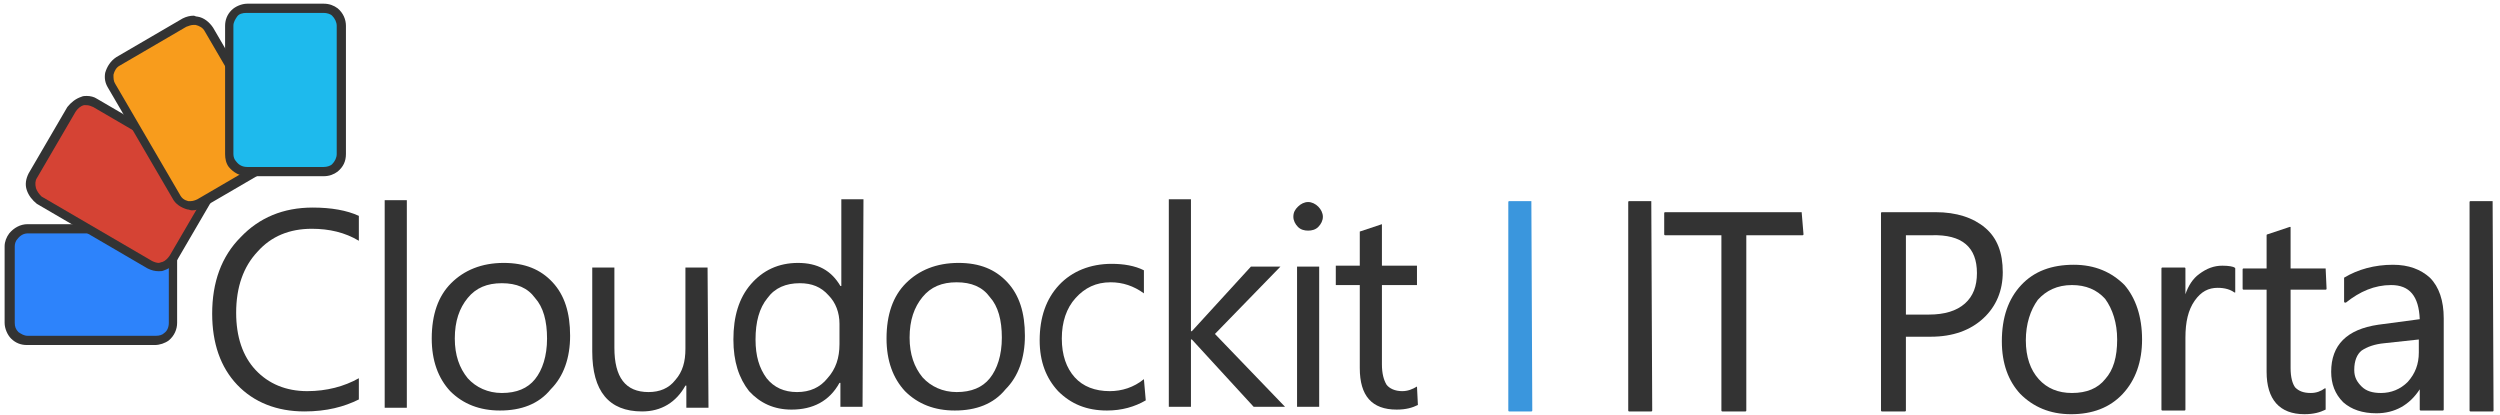 <?xml version="1.0" encoding="utf-8"?>
<!-- Generator: Adobe Illustrator 25.4.1, SVG Export Plug-In . SVG Version: 6.00 Build 0)  -->
<svg version="1.1" id="Layer_1" xmlns="http://www.w3.org/2000/svg" xmlns:xlink="http://www.w3.org/1999/xlink" x="0px" y="0px"
	 viewBox="0 0 271 45" style="enable-background:new 0 0 271 45;" xml:space="preserve">
<style type="text/css">
	.st0{fill:#2D83FB;}
	.st1{fill:#FFFFFF;}
	.st2{fill:#D54334;}
	.st3{fill:#F89C1C;}
	.st4{fill:#1EBAED;}
	.st5{fill:#333333;}
	.st6{fill:#3A96DD;}
</style>
<g>
	<g>
		<g>
			<path class="st0" d="M3,37c-0.5,0-1-0.2-1.4-0.6C1.3,36,1.1,35.6,1.1,35v-8.3c0-0.4,0.1-0.8,0.4-1.1c0.4-0.5,0.9-0.8,1.6-0.8
				h13.9c0.5,0,1,0.2,1.4,0.6c0.4,0.4,0.6,0.8,0.6,1.4V35c0,0.6-0.3,1.1-0.7,1.5c-0.3,0.3-0.7,0.4-1.2,0.4H3z"/>
			<path class="st5" d="M16.9,25.3c0.4,0,0.7,0.2,1,0.4c0.3,0.3,0.4,0.6,0.4,1v8.3c0,0.5-0.2,0.9-0.5,1.1c-0.2,0.2-0.5,0.3-0.9,0.3
				H3c-0.4,0-0.7-0.2-1-0.4c-0.3-0.3-0.4-0.6-0.4-1v-8.3c0-0.3,0.1-0.6,0.3-0.8c0.3-0.4,0.7-0.6,1.1-0.6H16.9 M16.9,24.3H3
				c-0.8,0-1.5,0.4-2,1c-0.3,0.4-0.5,0.9-0.5,1.4v8.3c0,0.6,0.3,1.3,0.7,1.7c0.5,0.5,1.1,0.7,1.7,0.7h13.9c0.5,0,1.1-0.2,1.5-0.5
				c0.6-0.5,0.9-1.2,0.9-1.9v-8.3c0-0.6-0.3-1.3-0.7-1.7C18.1,24.6,17.5,24.3,16.9,24.3L16.9,24.3z"/>
		</g>
		<g>
			<path class="st2" d="M17.3,28.9c-0.3,0-0.7-0.1-1-0.3l-12-7c-0.4-0.3-0.8-0.7-0.9-1.2c-0.1-0.5-0.1-1,0.2-1.5l4.2-7.2
				c0.3-0.4,0.7-0.8,1.2-0.9c0.2,0,0.3-0.1,0.5-0.1c0.3,0,0.7,0.1,1,0.3l12,7c0.4,0.2,0.7,0.6,0.9,1.1c0.2,0.5,0.1,1.1-0.2,1.5
				l-4.2,7.2c-0.3,0.4-0.7,0.8-1.1,0.9C17.6,28.9,17.5,28.9,17.3,28.9z"/>
			<path class="st5" d="M9.4,11.4c0.2,0,0.5,0.1,0.7,0.2l12,7c0.3,0.2,0.5,0.5,0.6,0.8c0.1,0.4,0.1,0.8-0.1,1.1l-4.2,7.2
				c-0.2,0.3-0.5,0.6-0.8,0.7c-0.1,0-0.3,0.1-0.4,0.1c-0.2,0-0.5-0.1-0.7-0.2l-12-7C4.2,21,4,20.7,3.9,20.4C3.8,20,3.8,19.6,4,19.3
				l4.2-7.2c0.2-0.3,0.5-0.6,0.9-0.7C9.2,11.4,9.3,11.4,9.4,11.4 M9.4,10.4c-0.2,0-0.4,0-0.6,0.1c-0.6,0.2-1.1,0.6-1.5,1.1l-4.2,7.2
				c-0.3,0.6-0.4,1.2-0.2,1.8c0.2,0.6,0.6,1.1,1.1,1.5l12,7c0.4,0.2,0.8,0.3,1.2,0.3c0.2,0,0.4,0,0.6-0.1c0.6-0.2,1.1-0.6,1.4-1.1
				l4.2-7.2c0.3-0.6,0.4-1.3,0.2-1.9c-0.2-0.6-0.6-1.1-1.1-1.4l-12-7C10.2,10.5,9.8,10.4,9.4,10.4L9.4,10.4z"/>
		</g>
		<g>
			<path class="st3" d="M20.7,22.3c-0.1,0-0.3,0-0.4,0c-0.5-0.1-1-0.4-1.2-0.9l-7-12c-0.2-0.4-0.3-0.8-0.2-1.3
				c0.1-0.6,0.4-1,0.9-1.3L20,2.5c0.3-0.2,0.6-0.3,1-0.3c0.1,0,0.2,0,0.3,0c0.6,0.1,1.1,0.4,1.3,0.9l7,12c0.3,0.4,0.3,1,0.2,1.5
				c-0.1,0.5-0.4,0.9-0.9,1.2L21.7,22C21.4,22.2,21.1,22.3,20.7,22.3z"/>
			<path class="st5" d="M21,2.7c0.1,0,0.2,0,0.2,0c0.4,0.1,0.8,0.3,1,0.7l7,12c0.2,0.3,0.2,0.7,0.1,1.1c-0.1,0.3-0.3,0.7-0.7,0.9
				l-7.2,4.2c-0.2,0.1-0.5,0.2-0.7,0.2c-0.1,0-0.2,0-0.3,0c-0.4-0.1-0.7-0.3-0.9-0.7l-7-12c-0.2-0.3-0.2-0.6-0.2-1
				c0.1-0.4,0.3-0.8,0.7-1l7.2-4.2C20.5,2.8,20.7,2.7,21,2.7 M21,1.7L21,1.7c-0.4,0-0.8,0.1-1.2,0.3l-7.2,4.2c-0.6,0.4-1,1-1.2,1.7
				c-0.1,0.6,0,1.1,0.3,1.6l7,12c0.3,0.6,0.9,1,1.6,1.2c0.2,0,0.3,0.1,0.5,0.1c0.4,0,0.8-0.1,1.2-0.3l7.2-4.2c0.6-0.3,1-0.8,1.1-1.5
				c0.2-0.6,0.1-1.3-0.2-1.8l-7-12c-0.4-0.6-1-1.1-1.7-1.2C21.2,1.8,21.1,1.7,21,1.7L21,1.7z"/>
		</g>
		<g>
			<path class="st4" d="M26.8,18.7c-0.6,0-1.2-0.3-1.6-0.8c-0.2-0.3-0.3-0.7-0.3-1.1V2.8c0-0.5,0.2-1,0.6-1.4
				c0.4-0.4,0.8-0.6,1.4-0.6h8.3c0.4,0,0.9,0.2,1.2,0.4C36.8,1.7,37,2.3,37,2.8v13.9c0,0.6-0.3,1.1-0.7,1.5
				c-0.3,0.3-0.8,0.4-1.2,0.4H26.8z"/>
			<path class="st5" d="M35.1,1.4c0.3,0,0.7,0.1,0.9,0.3c0.3,0.3,0.5,0.7,0.5,1.1v13.9c0,0.4-0.2,0.8-0.5,1.1
				c-0.2,0.2-0.6,0.3-0.9,0.3h-8.3c-0.5,0-0.9-0.2-1.2-0.6c-0.2-0.2-0.3-0.5-0.3-0.8V2.8c0-0.4,0.2-0.7,0.4-1s0.6-0.4,1-0.4H35.1
				 M35.1,0.4h-8.3c-0.6,0-1.3,0.3-1.7,0.7c-0.5,0.5-0.7,1.1-0.7,1.7v13.9c0,0.5,0.1,1,0.4,1.4c0.5,0.6,1.2,1,2,1h8.3
				c0.6,0,1.1-0.2,1.5-0.5c0.6-0.5,0.9-1.1,0.9-1.9V2.8c0-0.7-0.3-1.4-0.9-1.9C36.2,0.6,35.7,0.4,35.1,0.4L35.1,0.4z"/>
		</g>
		<g>
			<path class="st5" d="M38.9,43.3c-1.6,0.8-3.5,1.3-5.9,1.3c-3,0-5.5-1-7.3-2.9c-1.8-1.9-2.7-4.5-2.7-7.7c0-3.4,1-6.2,3.1-8.3
				c2-2.1,4.6-3.2,7.8-3.2c2,0,3.7,0.3,5,0.9l0,2.7c-1.5-0.9-3.2-1.3-5.1-1.3c-2.4,0-4.4,0.8-5.9,2.5c-1.5,1.6-2.3,3.8-2.3,6.6
				c0,2.6,0.7,4.7,2.1,6.2c1.4,1.5,3.3,2.3,5.6,2.3c2.1,0,4-0.5,5.6-1.4L38.9,43.3z"/>
			<path class="st5" d="M44.1,44.2l-2.4,0l0-22.5l2.4,0L44.1,44.2z"/>
			<path class="st5" d="M54.2,44.5c-2.2,0-4-0.7-5.4-2.1c-1.3-1.4-2-3.3-2-5.7c0-2.6,0.7-4.6,2.1-6c1.4-1.4,3.3-2.2,5.7-2.2
				c2.3,0,4,0.7,5.3,2.1c1.3,1.4,1.9,3.3,1.9,5.8c0,2.4-0.7,4.4-2.1,5.8C58.4,43.8,56.5,44.5,54.2,44.5z M54.4,30.7
				c-1.6,0-2.8,0.5-3.7,1.6c-0.9,1.1-1.4,2.5-1.4,4.4c0,1.8,0.5,3.2,1.4,4.3c0.9,1,2.2,1.6,3.7,1.6c1.6,0,2.8-0.5,3.6-1.5
				c0.8-1,1.3-2.5,1.3-4.4c0-1.9-0.4-3.4-1.3-4.4C57.2,31.2,56,30.7,54.4,30.7z"/>
			<path class="st5" d="M76.8,44.2l-2.4,0l0-2.4h-0.1c-1,1.8-2.6,2.8-4.7,2.8c-3.6,0-5.4-2.2-5.4-6.5l0-9.1l2.4,0l0,8.7
				c0,3.2,1.2,4.8,3.7,4.8c1.2,0,2.2-0.4,2.9-1.3c0.8-0.9,1.1-2,1.1-3.4l0-8.8l2.4,0L76.8,44.2z"/>
			<path class="st5" d="M93.5,44.1l-2.4,0l0-2.6l-0.1,0c-1.1,2-2.9,2.9-5.2,2.9c-1.9,0-3.4-0.7-4.6-2c-1.1-1.4-1.7-3.2-1.7-5.6
				c0-2.5,0.6-4.5,1.9-6c1.3-1.5,3-2.3,5.1-2.3c2.1,0,3.6,0.8,4.6,2.5l0.1,0l0-9.4l2.4,0L93.5,44.1z M91,37.3l0-2.2
				c0-1.2-0.4-2.3-1.2-3.1c-0.8-0.9-1.8-1.3-3.1-1.3c-1.5,0-2.7,0.5-3.5,1.6c-0.9,1.1-1.3,2.6-1.3,4.5c0,1.8,0.4,3.1,1.2,4.2
				c0.8,1,1.9,1.5,3.3,1.5c1.4,0,2.5-0.5,3.3-1.5C90.6,40,91,38.8,91,37.3z"/>
			<path class="st5" d="M103.5,44.5c-2.2,0-4-0.7-5.4-2.1c-1.3-1.4-2-3.3-2-5.7c0-2.6,0.7-4.6,2.1-6c1.4-1.4,3.3-2.2,5.7-2.2
				c2.3,0,4,0.7,5.3,2.1c1.3,1.4,1.9,3.3,1.9,5.8c0,2.4-0.7,4.4-2.1,5.8C107.7,43.8,105.8,44.5,103.5,44.5z M103.7,30.6
				c-1.6,0-2.8,0.5-3.7,1.6c-0.9,1.1-1.4,2.5-1.4,4.4c0,1.8,0.5,3.2,1.4,4.3c0.9,1,2.2,1.6,3.7,1.6c1.6,0,2.8-0.5,3.6-1.5
				c0.8-1,1.3-2.5,1.3-4.4c0-1.9-0.4-3.4-1.3-4.4C106.5,31.1,105.3,30.6,103.7,30.6z"/>
			<path class="st5" d="M124.2,43.4c-1.2,0.7-2.6,1.1-4.2,1.1c-2.2,0-3.9-0.7-5.3-2.1c-1.3-1.4-2-3.2-2-5.5c0-2.5,0.7-4.5,2.1-6
				c1.4-1.5,3.4-2.3,5.7-2.3c1.3,0,2.5,0.2,3.5,0.7l0,2.5c-1.1-0.8-2.3-1.2-3.6-1.2c-1.6,0-2.8,0.6-3.8,1.7c-1,1.1-1.5,2.6-1.5,4.4
				c0,1.8,0.5,3.2,1.4,4.2c0.9,1,2.2,1.5,3.8,1.5c1.3,0,2.6-0.4,3.7-1.3L124.2,43.4z"/>
			<path class="st5" d="M139.3,44.1l-3.4,0l-6.7-7.3h-0.1l0,7.3l-2.4,0l0-22.5l2.4,0l0,14.3h0.1l6.4-7l3.2,0l-7.1,7.3L139.3,44.1z"
				/>
			<path class="st5" d="M141.8,25c-0.4,0-0.8-0.1-1.1-0.4c-0.3-0.3-0.5-0.7-0.5-1.1c0-0.5,0.2-0.8,0.5-1.1c0.3-0.3,0.7-0.5,1.1-0.5
				c0.4,0,0.8,0.2,1.1,0.5c0.3,0.3,0.5,0.7,0.5,1.1c0,0.4-0.2,0.8-0.5,1.1C142.6,24.9,142.2,25,141.8,25z M143,44.1l-2.4,0l0-15.2
				l2.4,0L143,44.1z"/>
			<path class="st5" d="M153.7,43.9c-0.6,0.3-1.3,0.5-2.3,0.5c-2.7,0-4-1.5-4-4.5l0-9l-2.6,0l0-2.1l2.6,0l0-3.7l2.4-0.8l0,4.5l3.8,0
				l0,2.1l-3.8,0l0,8.6c0,1,0.2,1.7,0.5,2.2c0.3,0.4,0.9,0.7,1.7,0.7c0.6,0,1.1-0.2,1.6-0.5L153.7,43.9z"/>
		</g>
	</g>
	<g>
		<g>
			<path class="st5" d="M179,21.8h-2.4c0,0-0.1,0-0.1,0.1v22.6c0,0,0,0.1,0.1,0.1h2.4c0,0,0.1,0,0.1-0.1L179,21.8
				C179,21.8,179,21.8,179,21.8z"/>
			<path class="st5" d="M195.3,23h-14.8c0,0-0.1,0-0.1,0.1v2.3c0,0,0,0.1,0.1,0.1h6.1v19c0,0,0,0.1,0.1,0.1h2.5c0,0,0.1,0,0.1-0.1
				v-19h6.1c0,0,0.1,0,0.1-0.1L195.3,23C195.4,23,195.4,23,195.3,23z"/>
			<path class="st5" d="M215.2,24.7c-1.3-1.1-3.1-1.7-5.4-1.7H204c0,0-0.1,0-0.1,0.1v21.4c0,0,0,0.1,0.1,0.1h2.5c0,0,0.1,0,0.1-0.1
				v-8h2.7c2.4,0,4.3-0.7,5.7-2c1.4-1.3,2.1-3,2.1-5C217.1,27.4,216.5,25.8,215.2,24.7z M214.3,29.6c0,1.4-0.4,2.5-1.3,3.3
				c-0.9,0.8-2.2,1.2-3.9,1.2h-2.5v-8.6h2.8C212.7,25.4,214.3,26.8,214.3,29.6z"/>
			<path class="st5" d="M224.8,28.7c-2.4,0-4.3,0.7-5.7,2.2c-1.4,1.5-2.1,3.5-2.1,6.1c0,2.4,0.7,4.3,2,5.7c1.4,1.4,3.2,2.2,5.5,2.2
				c2.3,0,4.2-0.7,5.6-2.2c1.4-1.5,2.1-3.5,2.1-5.9c0-2.5-0.7-4.5-1.9-5.9C228.9,29.5,227.1,28.7,224.8,28.7z M229.5,36.8
				c0,1.9-0.4,3.3-1.3,4.3c-0.8,1-2,1.5-3.6,1.5c-1.5,0-2.7-0.5-3.6-1.5c-0.9-1-1.4-2.4-1.4-4.2c0-1.8,0.5-3.3,1.3-4.4
				c0.9-1,2.1-1.6,3.7-1.6c1.5,0,2.7,0.5,3.6,1.5C229,33.5,229.5,35,229.5,36.8z"/>
			<path class="st5" d="M240.9,28.8c-0.9,0-1.7,0.3-2.5,0.9c-0.7,0.5-1.2,1.3-1.5,2.2v-2.8c0,0,0-0.1-0.1-0.1h-2.4
				c0,0-0.1,0-0.1,0.1v15.3c0,0,0,0.1,0.1,0.1h2.4c0,0,0.1,0,0.1-0.1v-7.8c0-1.7,0.3-3,1-4c0.7-1,1.5-1.4,2.5-1.4
				c0.8,0,1.4,0.2,1.8,0.5c0,0,0.1,0,0.1,0c0,0,0,0,0-0.1v-2.5c0,0,0-0.1-0.1-0.1C242.1,28.9,241.6,28.8,240.9,28.8z"/>
			<path class="st5" d="M252.1,29.1h-3.8v-4.4c0,0,0-0.1,0-0.1c0,0-0.1,0-0.1,0l-2.4,0.8c0,0-0.1,0-0.1,0.1v3.6h-2.5
				c0,0-0.1,0-0.1,0.1v2.1c0,0,0,0.1,0.1,0.1h2.5v8.9c0,3,1.4,4.6,4.1,4.6c1,0,1.7-0.2,2.3-0.5c0,0,0,0,0-0.1v-2.1c0,0,0-0.1,0-0.1
				c0,0-0.1,0-0.1,0c-0.4,0.3-0.9,0.5-1.5,0.5c-0.8,0-1.3-0.2-1.7-0.6c-0.3-0.4-0.5-1.1-0.5-2.1v-8.5h3.8c0,0,0.1,0,0.1-0.1
				L252.1,29.1C252.2,29.1,252.1,29.1,252.1,29.1z"/>
			<path class="st5" d="M259.4,28.7C259.4,28.7,259.4,28.7,259.4,28.7c-2,0-3.8,0.5-5.3,1.4c0,0,0,0,0,0.1v2.5c0,0,0,0.1,0.1,0.1
				c0,0,0.1,0,0.1,0c1.5-1.2,3.1-1.9,4.9-1.9c2,0,3,1.2,3.1,3.7l-4.5,0.6c-3.4,0.5-5.1,2.2-5.1,5.1c0,1.3,0.4,2.4,1.3,3.3
				c0.9,0.8,2.1,1.2,3.6,1.2c2,0,3.6-0.9,4.7-2.6v2.2c0,0,0,0.1,0.1,0.1h2.4c0,0,0.1,0,0.1-0.1v-9.9c0-1.9-0.5-3.4-1.5-4.4
				C262.4,29.2,261.1,28.7,259.4,28.7z M262.2,36.8v1.4c0,1.3-0.4,2.3-1.2,3.2c-0.8,0.8-1.8,1.2-2.9,1.2c-0.9,0-1.6-0.2-2.1-0.7
				c-0.5-0.5-0.8-1-0.8-1.8c0-1,0.3-1.7,0.8-2.1c0.6-0.4,1.4-0.7,2.5-0.8L262.2,36.8z"/>
			<path class="st5" d="M270.2,21.8h-2.4c0,0-0.1,0-0.1,0.1v22.6c0,0,0,0.1,0.1,0.1h2.4c0,0,0.1,0,0.1-0.1L270.2,21.8
				C270.3,21.8,270.3,21.8,270.2,21.8z"/>
		</g>
	</g>
</g>
<path class="st6" d="M166,21.8h-2.4c0,0-0.1,0-0.1,0.1v22.6c0,0,0,0.1,0.1,0.1h2.4c0,0,0.1,0,0.1-0.1L166,21.8
	C166.1,21.8,166,21.8,166,21.8z"/>
</svg>
